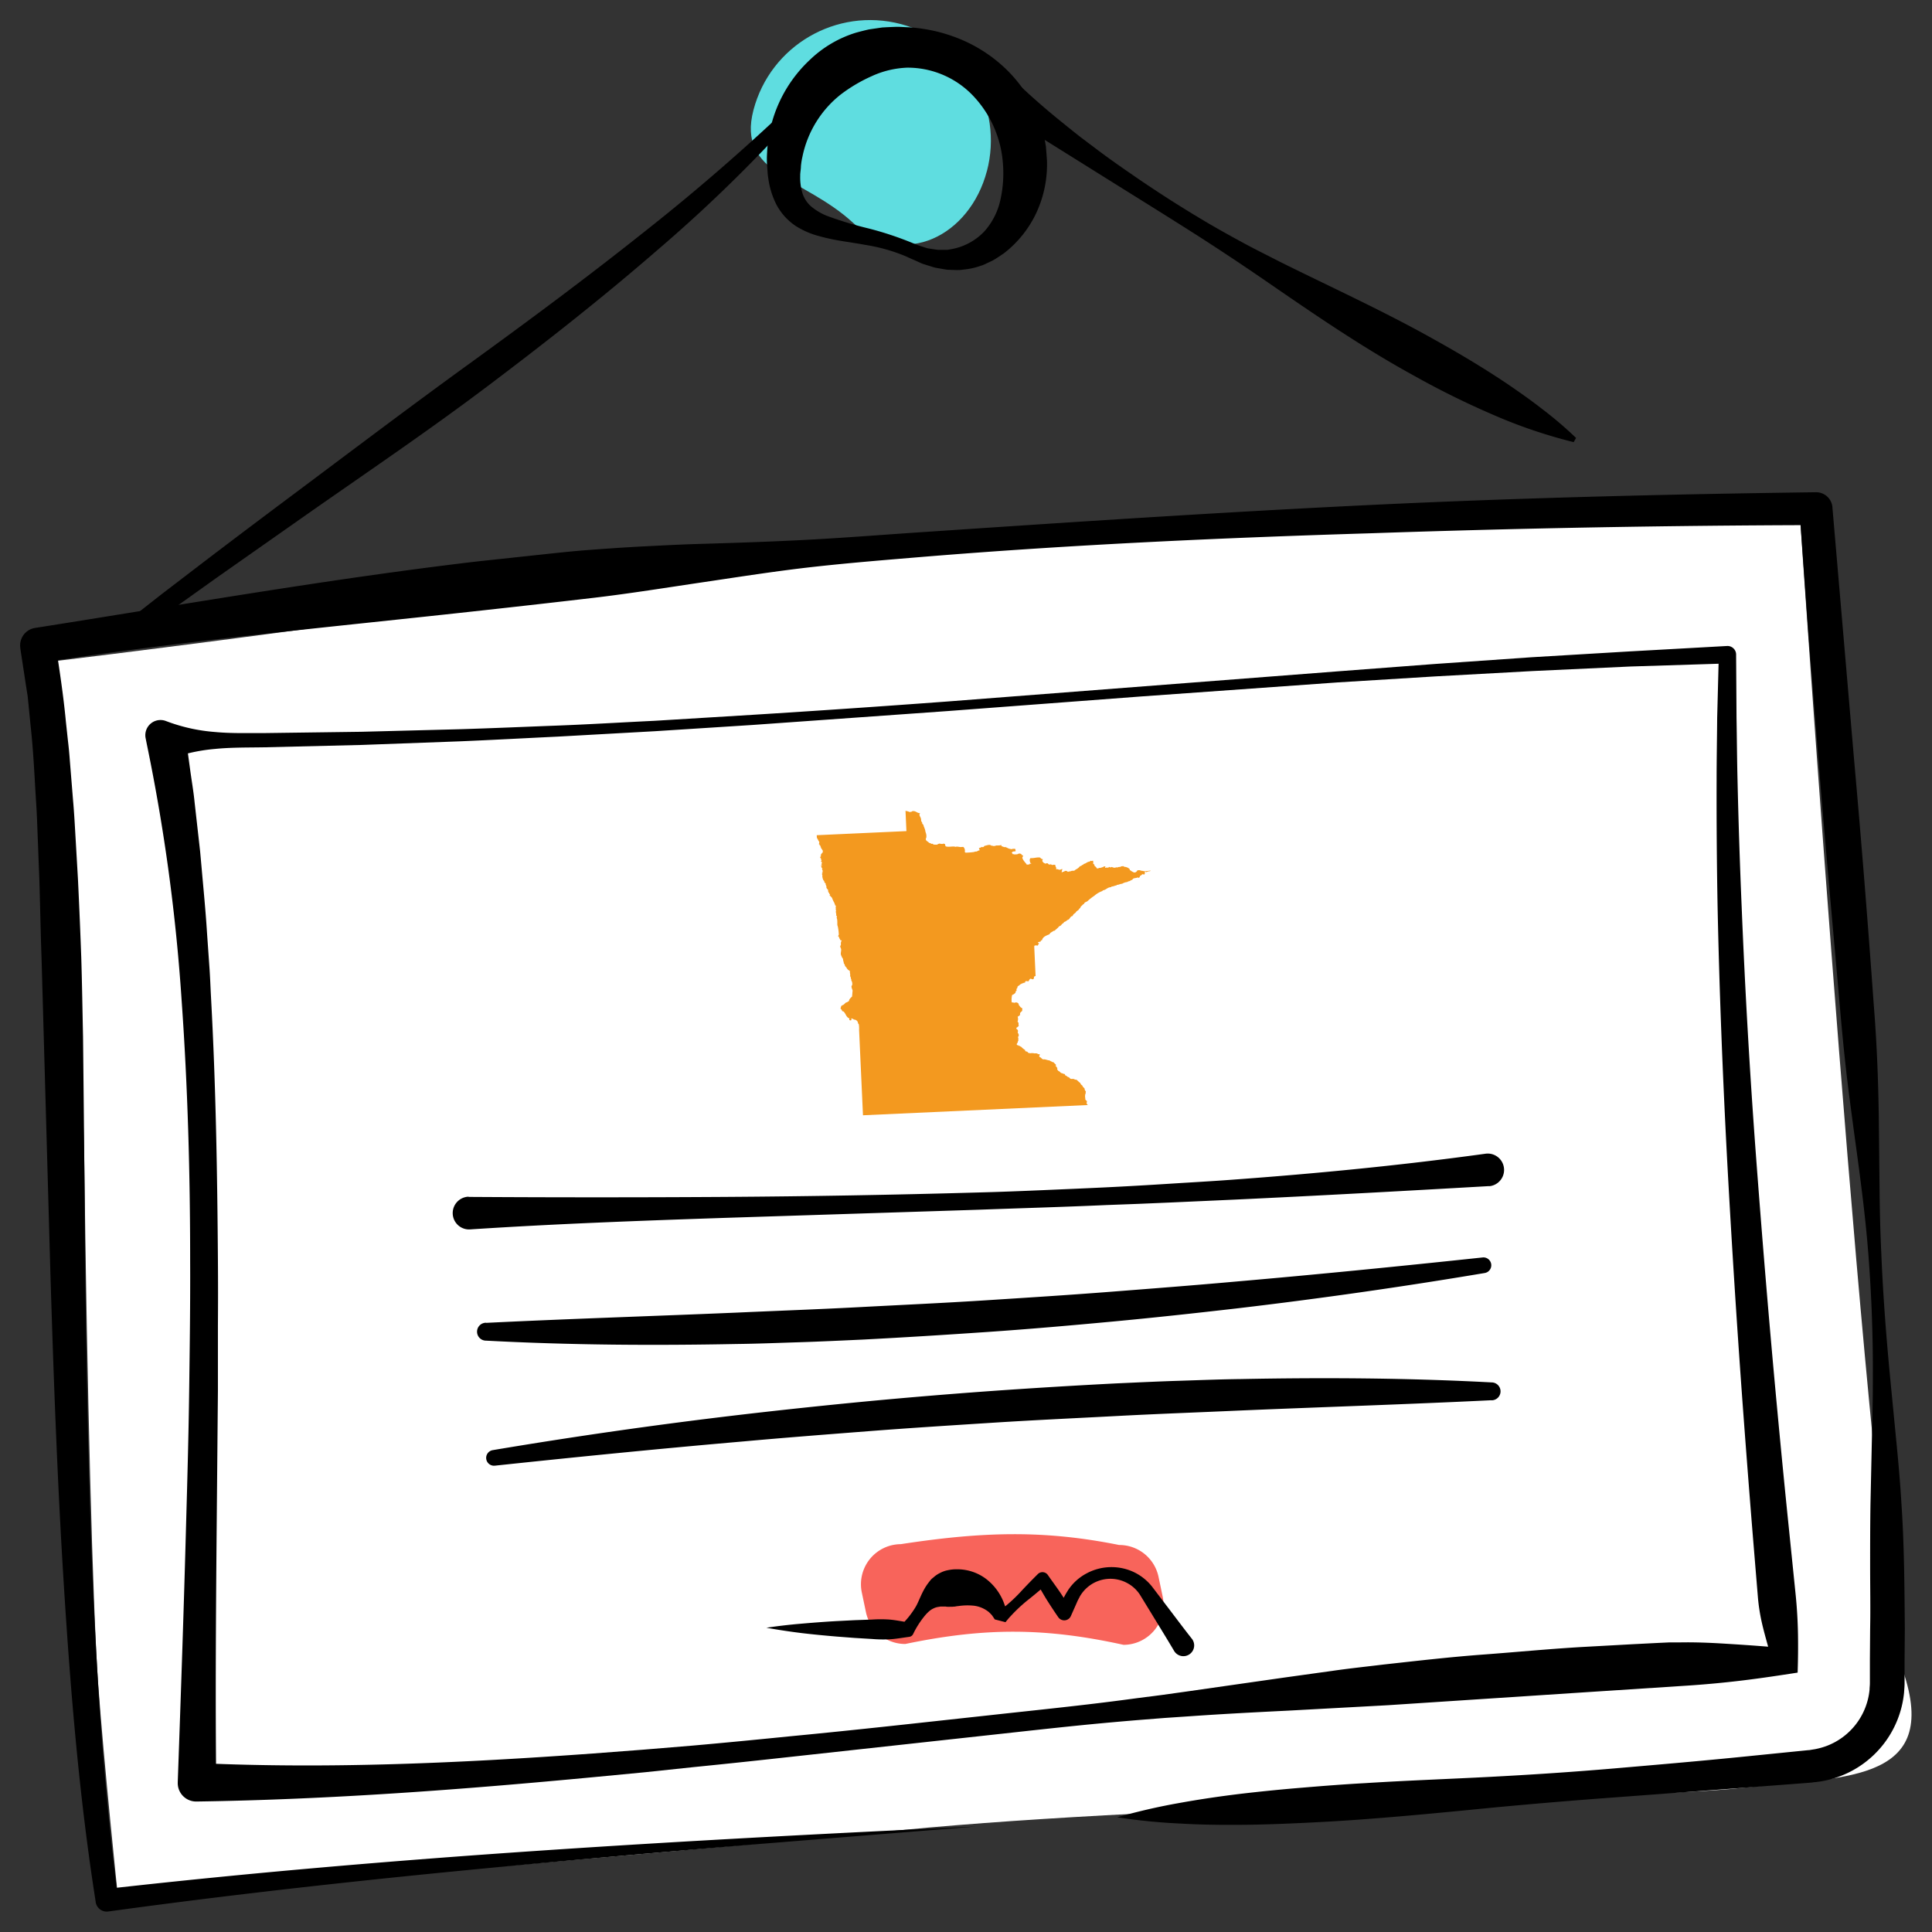 <svg xmlns="http://www.w3.org/2000/svg" xmlns:xlink="http://www.w3.org/1999/xlink" width="180" height="180"><rect width="100%" height="100%" fill="#333333" stroke="none"/><g transform="scale(.703)"><svg xmlns="http://www.w3.org/2000/svg" width="256" height="256" fill="none"><path fill="#5FDDE0" d="M130.79 22.677c-2.239 8.536-10.992 13.08-17.757 6.83-6.504-5.991-15.414-6.392-13.176-14.928C102.101 6.043 110.85.941 119.391 3.19c8.542 2.242 13.648 10.984 11.399 19.515v-.027z"/><path fill="#fff" d="M238.487 67.56s-103.475.152-138.983 6.738C63.997 80.89 5.38 87.845 5.38 87.845s5.447 38.087 5.8 66.782c.346 28.696 1.1 58.383 1.832 68.554.731 10.172 2.644 28.441 2.644 28.441s67.134-5.513 103.855-9.088c36.727-3.575 98.375-4.111 111.248-5.579 12.873-1.468 26.222-.412 21.658-14.873-4.569-14.462-13.929-154.522-13.929-154.522z"/><path fill="#000" d="M129.402 242.062l-28.824 2.324c-9.605.796-19.204 1.636-28.803 2.524-19.187 1.766-38.352 3.791-57.42 6.418a1.483 1.483 0 01-1.675-1.251v-.032c-2.168-13.801-3.317-27.699-4.195-41.592-.878-13.893-1.382-27.802-1.805-41.706l-1.17-41.629c-.125-3.461-.185-6.922-.288-10.378l-.2-5.178c-.071-1.728-.114-3.455-.234-5.172-.216-3.44-.357-6.89-.742-10.291l-.25-2.562-.13-1.278-.2-1.262-.77-5.043v-.07a2.34 2.34 0 011.952-2.665c19.512-3.071 38.975-6.5 58.607-8.813l7.366-.79c2.455-.26 4.91-.542 7.371-.726 2.461-.184 4.927-.358 7.399-.482 2.471-.125 4.937-.255 7.409-.325 4.943-.146 9.886-.309 14.813-.58 4.927-.27 9.849-.666 14.77-.99 19.691-1.322 39.382-2.633 59.079-3.581 19.697-.948 39.448-1.435 59.188-1.695a2.166 2.166 0 012.2 1.988v.043l2.824 32.888a1859.143 1859.143 0 012.65 32.968c.445 5.498.64 11.017.689 16.542l.087 8.287c.027 2.762.103 5.519.233 8.276.227 5.514.655 11.011 1.181 16.509l.802 8.254c.271 2.752.515 5.509.678 8.271.379 5.519.401 11.054.45 16.59l-.033 4.154v3.115c0 .352-.043.812-.07 1.213a13.225 13.225 0 01-8.716 11.152c-.78.276-1.582.482-2.395.612l-.613.081c-.206 0-.417.054-.575.065l-1.029.081-8.261.629-16.515 1.235c-5.501.4-11.002.861-16.498 1.381-5.496.541-10.987 1.083-16.494 1.495-2.748.216-5.507.379-8.26.509s-5.512.244-8.277.265c-2.764.022-5.528 0-8.303-.168a79.965 79.965 0 01-8.342-.828 81.056 81.056 0 018.168-1.885c2.711-.493 5.469-.899 8.212-1.23a234.96 234.96 0 018.233-.818c2.748-.232 5.496-.444 8.249-.595 5.502-.347 11.014-.542 16.521-.829 5.507-.287 11.003-.65 16.493-1.121 5.491-.471 10.981-.943 16.467-1.49l8.222-.828 1.03-.103c.184 0 .309-.038.45-.06l.411-.065a9.511 9.511 0 001.594-.444 8.87 8.87 0 005.659-7.469c0-.287.043-.515.043-.85v-3.088l.032-4.116c.055-2.741 0-5.487 0-8.233 0-2.746.001-5.492.044-8.243l.179-8.255c.059-2.751.146-5.508.135-8.265a197.194 197.194 0 00-.585-16.509c-.417-5.492-1.171-10.963-1.924-16.428-.358-2.708-.738-5.465-1.046-8.205-.309-2.741-.57-5.476-.808-8.222-.959-10.974-1.984-21.947-2.856-32.937l-1.317-16.487-1.182-16.509 2.206 2.031c-19.691.05-39.388.407-59.079 1.084-19.686.6-39.372 1.495-59.003 3.098-4.906.411-9.816.801-14.711 1.343-4.894.542-9.756 1.31-14.634 2.031-4.878.72-9.756 1.511-14.634 2.085a1919.94 1919.94 0 01-14.634 1.658c-19.55 2.166-39.166 3.937-58.619 6.954l1.94-2.735c.543 3.504 1.085 7.041 1.41 10.502l.282 2.622c.108.872.184 1.744.249 2.616l.423 5.232c.157 1.744.244 3.483.347 5.227l.303 5.226c.168 3.483.315 6.96.44 10.443.107 3.477.156 6.955.232 10.432l.109 10.426.195 20.826c.162 13.876.417 27.742 1.019 41.586.601 13.844 1.544 27.666 3.322 41.375l-1.67-1.273c19.188-2.166 38.424-3.791 57.665-5.091 19.242-1.3 38.499-2.302 57.757-3.196z"/><path fill="#000" d="M238.237 221.67c-2.314.358-4.731.726-7.219 1.029-2.488.303-5.03.542-7.556.704l-13.317.867-26.239 1.722-13.149.715c-4.385.217-8.775.444-13.16.753l-3.29.222-3.285.26c-2.189.179-4.379.374-6.563.585-4.374.428-8.737.921-13.106 1.398l-26.212 2.87c-4.368.482-8.742.953-13.116 1.387l-6.564.693-6.57.628c-17.522 1.663-35.11 2.99-52.834 3.25a2.441 2.441 0 01-2.5-2.372V236.18c.413-11.536.809-23.062 1.117-34.583.163-5.757.32-11.515.396-17.272.076-5.758.157-11.51.13-17.262 0-11.504-.314-23.003-1.127-34.448a248.218 248.218 0 00-4.613-33.976l-.162-.818a2.01 2.01 0 012.71-2.258 23.076 23.076 0 006.466 1.446c2.168.206 4.336.135 6.472.146l12.943-.173 12.943-.336c4.336-.13 8.623-.32 12.938-.482 4.314-.163 8.623-.428 12.932-.634l12.949-.79c8.618-.537 17.23-1.127 25.843-1.766l51.67-3.992 12.921-.98 12.933-.9 12.916-.769 12.948-.72a1.143 1.143 0 011.203 1.078v.108l.055 8.325c.049 2.773.065 5.552.135 8.325.125 5.551.309 11.098.542 16.639a974.886 974.886 0 001.913 33.25c.83 11.076 1.746 22.142 2.781 33.202.515 5.53 1.057 11.06 1.626 16.585l.856 8.395a63.8 63.8 0 01.293 5.129c.027 1.717.006 3.407-.049 5.021zm-3.908-3.439c-.319-1.154-.623-2.232-.856-3.283a24.974 24.974 0 01-.493-3.173l-.678-8.217c-.45-5.546-.878-11.098-1.29-16.65a1709.067 1709.067 0 01-2.124-33.337c-.586-11.125-1.025-22.255-1.258-33.397a782.352 782.352 0 01-.13-16.714c0-2.784.054-5.574.076-8.358l.217-8.357 1.208 1.18-12.937.407-12.933.601-12.927.71-12.927.796-25.843 1.847-25.837 1.95-25.849 1.841-12.948.829-12.944.72c-4.336.206-8.628.444-12.948.623l-12.954.477-12.965.314c-2.168.038-4.336 0-6.504.216a23.573 23.573 0 00-6.504 1.512l2.623-3.093.596 4.333c.195 1.446.45 2.881.591 4.333l.488 4.333.244 2.167.195 2.166c.255 2.892.542 5.779.72 8.666l.304 4.333c.109 1.446.152 2.892.233 4.333.63 11.564.824 23.128.905 34.664.022 2.887.022 5.78 0 8.667v8.666l-.157 17.321c-.103 11.531-.19 23.057-.07 34.572l-2.499-2.578c17.431.802 34.981 0 52.472-1.267l6.564-.499 6.558-.541c4.374-.385 8.743-.813 13.111-1.252 8.743-.834 17.475-1.819 26.212-2.767 4.369-.482 8.737-.932 13.106-1.446 2.168-.255 4.347-.531 6.542-.829l3.252-.417 3.252-.455 13.073-1.869 6.542-.91c2.168-.308 4.374-.541 6.559-.807 4.379-.482 8.753-.991 13.149-1.316 4.396-.325 8.78-.753 13.182-1.007l6.601-.363 3.301-.168 1.626-.076h1.442c1.864-.032 3.718.038 5.615.152 1.897.113 3.941.249 6.016.417zM138.752 21.218a15.274 15.274 0 01-1.366 6.9 14.59 14.59 0 01-4.379 5.482c-.504.325-.981.677-1.502.953l-.807.38a4.518 4.518 0 01-.824.325 8.85 8.85 0 01-1.713.411l-.867.108c-.287.017-.58.017-.867 0l-.857-.027c-.282-.032-.542-.092-.834-.135l-.824-.146a23.196 23.196 0 01-.792-.244l-.78-.244c-.255-.086-.499-.211-.743-.32-.482-.221-1.013-.433-1.409-.633a23.113 23.113 0 00-5.528-1.576c-1.924-.368-3.908-.542-5.995-1.132a10.967 10.967 0 01-3.182-1.354 7.822 7.822 0 01-2.574-2.828 10.927 10.927 0 01-1.084-3.482 7.32 7.32 0 01-.098-.85l-.065-.846a12.7 12.7 0 010-1.7 17.931 17.931 0 015.702-12.36 15.27 15.27 0 016.082-3.57 37.748 37.748 0 011.718-.433l1.745-.254c.585-.038 1.171-.06 1.745-.082.575-.021 1.16.038 1.74.054 2.309.136 4.58.65 6.727 1.517a19.528 19.528 0 015.842 3.683 18.322 18.322 0 014.152 5.595 18.505 18.505 0 011.176 3.315c.109.574.244 1.148.326 1.733l.135 1.76zm-5.848.32a14.532 14.532 0 00-3.838-8.736 11.968 11.968 0 00-8.84-3.835c-1.637.065-3.246.45-4.732 1.143a20.516 20.516 0 00-4.103 2.437 14.106 14.106 0 00-5.046 8.227c-.097.417-.162.84-.2 1.262 0 .417-.109.872-.093 1.273-.027.77.071 1.533.288 2.27a3.926 3.926 0 001.122 1.749c.639.536 1.355.97 2.13 1.278a49.76 49.76 0 005.561 1.68c1.984.508 3.929 1.158 5.827 1.938.439.19.888.352 1.344.488.216.065.428.151.65.2l.661.103c.223.033.439.07.656.092H125.592l.629-.114a7.91 7.91 0 004.211-2.302 9.2 9.2 0 002.168-4.29c.347-1.592.45-3.233.304-4.863z"/><path fill="#000" d="M15.683 83.247l5.729-4.496 5.783-4.425c3.864-2.94 7.74-5.86 11.626-8.763 7.772-5.807 15.502-11.656 23.339-17.332 7.838-5.677 15.61-11.445 23.15-17.446a275.766 275.766 0 0021.777-19.082l.846.78a196.104 196.104 0 01-20.721 20.582c-7.355 6.391-15.014 12.403-22.765 18.242-7.75 5.839-15.805 11.282-23.745 16.84l-11.903 8.357-11.826 8.444-1.29-1.701zM208.557 58.596a66.829 66.829 0 01-10.954-3.748 110.297 110.297 0 01-10.244-5.08c-6.689-3.662-13.009-7.995-19.301-12.322a331.356 331.356 0 00-9.534-6.337c-3.214-2.048-6.466-4.073-9.691-6.083l-9.73-6.082c-1.626-.997-3.252-2.053-4.878-3.055-1.626-1.002-3.252-2.07-4.943-3.05l3.252-4.062a93.724 93.724 0 008.407 7.583c.732.601 1.474 1.192 2.217 1.777l2.271 1.711c1.512 1.143 3.068 2.226 4.629 3.304a162.973 162.973 0 009.577 6.142c1.626.97 3.29 1.89 4.959 2.8 1.67.91 3.377 1.75 5.063 2.617 6.813 3.385 13.745 6.532 20.363 10.253 3.317 1.841 6.585 3.791 9.756 5.92 1.583 1.083 3.133 2.166 4.661 3.363a50.901 50.901 0 014.434 3.791l-.314.558z"/><path fill="#F8645B" d="M119.396 204.643c10.997-1.69 19.095-1.864 28.922.113a5.313 5.313 0 015.23 4.268l.542 2.584a5.311 5.311 0 01-5.187 6.38c-10.461-2.302-18.428-2.296-28.922-.114a5.322 5.322 0 01-5.225-4.246l-.542-2.583a5.315 5.315 0 014.114-6.289c.353-.07.71-.108 1.068-.113z"/><path fill="#000" d="M101.569 215.723a71.326 71.326 0 014.667-.542c1.556-.135 3.111-.254 4.661-.341l2.331-.119 2.331-.082a16.776 16.776 0 012.33 0c.775.065 1.551.223 2.326.347l-.792.395a11.709 11.709 0 001.886-2.35c.488-.78.846-2.096 1.702-3.223.109-.141.217-.282.331-.422.114-.141.255-.244.396-.358a3.64 3.64 0 01.894-.59 3.56 3.56 0 011.014-.347c.357-.076.72-.114 1.084-.114a6.336 6.336 0 013.918 1.246 7.23 7.23 0 012.347 3.077c.109.292.217.574.304.855l.211.856v.038l-1.42-.363h.038l.081-.054.152-.108.309-.222c.206-.152.406-.304.602-.461a19.99 19.99 0 002.168-2.069 81.039 81.039 0 012.108-2.166.865.865 0 011.317.119l.038.054c.504.726 1.035 1.441 1.534 2.167.499.725.959 1.489 1.426 2.242l-1.702.103.661-1.262.336-.628c.114-.212.276-.461.412-.688a6.679 6.679 0 012.385-2.167 6.97 6.97 0 016.238-.233 6.85 6.85 0 012.553 2.042l1.735 2.286c1.159 1.511 2.292 3.044 3.474 4.539a1.423 1.423 0 01-.239 2.004 1.43 1.43 0 01-2.119-.401c-.959-1.625-1.967-3.25-2.954-4.875l-1.485-2.426a4.564 4.564 0 00-1.718-1.652 4.67 4.67 0 00-6.353 1.793c-.005.016-.016.027-.021.043-.092.189-.184.341-.277.542l-.287.655-.58 1.305a.958.958 0 01-1.263.493.931.931 0 01-.412-.341l-.032-.043a69.176 69.176 0 01-1.464-2.221c-.471-.753-.894-1.533-1.349-2.291l1.355.168c-.759.66-1.523 1.31-2.309 1.939a20.646 20.646 0 00-2.233 2.02c-.174.184-.342.368-.504.542l-.244.292-.119.146-.06.076-.027.038-1.426-.368a18.263 18.263 0 00-.363-.542 5.701 5.701 0 00-.444-.449 3.871 3.871 0 00-2.125-.84 8.387 8.387 0 00-1.913.065 2.968 2.968 0 00-.434.065c-.146 0-.287.027-.444.027h-.244a1.808 1.808 0 01-.255 0c-.087 0-.184 0-.282-.032h-.612c-.109 0-.206.027-.315.043a2.023 2.023 0 00-.639.184 2.515 2.515 0 00-.586.363 5.136 5.136 0 00-.542.542 12.017 12.017 0 00-1.626 2.524.657.657 0 01-.493.357l-.298.043c-.78.109-1.556.244-2.331.288a17.77 17.77 0 01-2.33-.044l-2.326-.141-2.325-.178c-1.55-.13-3.1-.277-4.65-.461a84.805 84.805 0 01-4.689-.709zM62.192 158.626c11.274.071 22.531.071 33.778 0a1522.07 1522.07 0 0033.724-.59c2.807-.071 5.615-.184 8.423-.303 2.807-.12 5.615-.239 8.423-.374 2.807-.136 5.609-.298 8.411-.477 2.803-.179 5.61-.33 8.407-.541 11.203-.818 22.391-1.907 33.513-3.44a2.167 2.167 0 11.59 4.295h-.173c-11.268.645-22.521 1.268-33.773 1.793l-8.439.379-4.217.179-4.222.157c-5.626.255-11.252.412-16.878.618l-33.746 1.083c-11.247.379-22.488.791-33.702 1.527a2.168 2.168 0 01-2.309-2.02 2.176 2.176 0 012.027-2.313l.163.027zM197.663 185.57c-11.041.542-22.071.889-33.09 1.354-5.512.25-11.019.445-16.526.737s-11.014.542-16.52.894c-5.507.352-11.009.698-16.51 1.126-5.501.428-10.997.851-16.493 1.349-10.992.953-21.979 2.047-32.966 3.217a1.04 1.04 0 01-.281-2.058 670.533 670.533 0 0132.883-4.696 800.525 800.525 0 0116.526-1.755 734.41 734.41 0 0116.564-1.381 851.94 851.94 0 0116.591-1.013c2.77-.124 5.534-.26 8.304-.346 2.769-.087 5.534-.201 8.309-.233 11.078-.217 22.162-.147 33.225.444a1.186 1.186 0 110 2.372l-.016-.011zM64.414 175.318c11.041-.542 22.07-.888 33.09-1.354 5.512-.249 11.019-.444 16.526-.737 5.507-.292 11.014-.541 16.52-.893 5.507-.353 11.009-.699 16.51-1.127 5.501-.428 10.997-.85 16.493-1.343 10.992-.954 21.979-2.048 32.965-3.218a1.041 1.041 0 01.282 2.059 670.403 670.403 0 01-32.884 4.696c-5.501.633-11.008 1.234-16.526 1.749-5.517.515-11.029.997-16.553 1.376-5.523.379-11.056.726-16.59 1.013-2.77.124-5.534.26-8.304.346-2.77.087-5.534.201-8.31.233-11.078.217-22.162.146-33.224-.444a1.186 1.186 0 110-2.372l.005.016z"/><g clip-path="url(#clip0_8392_66455)"><path fill="#F3991F" d="M108.452 111.43c.029-.002.069-.004.085.029-.093.052.037.079.039.134.003.055.009.19-.068.271.027.024.084-.004.101.047-.032.1.086.12.127.196 0 .018-.021.041-.016.052.004.011.051-.002.052.03.002.033-.053.04-.029.086.097.025.077.077.093.18.113.057.131.217.23.29-.062.091.006.147-.024.203-.031.056-.076.029-.048.087-.117.005-.069.157-.194.159-.028.042.04.068.041.097l-.05.039c-.023.049.039.119-.046.12-.015.063.064.022.056.082a.525.525 0 00-.116.038c.026.094.056.181.142.214-.081.003.041.101.005.113-.014.096.035.116.045.185.011.07-.103.005-.081.085l.176.146c.003.059-.105.023-.099.089.086.11-.041.134-.024.199.018.065.138-.046.119.031-.018.078-.153.033-.164.107-.011.074.091.066.109.131-.044.002-.073.003-.068.051.049.069.103.134.164.194-.025.023-.077.004-.067.073.011.069.053.027.038.097-.016.071.076-.003.054.064-.023.067-.057.043-.047.105.01.062.109-.027.087.044-.023.07-.128.024-.128.09-.001.066.099-.005.087.062-.012.066-.098.03-.08.106.018.077-.058.164.058.214-.046.054-.03.145-.024.203.016.168.063.332.139.482.024.039.065.056.089.095a.366.366 0 01.042.2.66.66 0 01.176.161c-.018.001.006.113-.011.151.075.029.026.164.126.196-.113.24.131.361.211.512-.051.094.041.17.013.282.05.025.093.063.122.111.006.136.095.136.114.23-.021.038-.064.055-.065.106.159.033.199.193.317.272.087.25.198.491.333.719.006.113.062.155.078.249.015.095.083.059.104.113.021.054-.02.115-.024.203.02.11.025.222.015.333-.018.075.061.042.056.097-.143.153.078.426-.022.64.002.047.095-.005.087.065-.007.071.044.061.038.098-.006.037-.049.046-.042.119.007.073.046.141.057.214.045.255.024.517.035.773.015.068.036.134.061.199.074.353.119.712.133 1.073a.96.96 0 00-.092.225c.002.055.102-.005.105.061.008.176.165.319.221.493.082.025.106-.079.135-.007.029.073-.057.11-.076.173-.025.121-.03.245-.017.368.004.08-.087.165-.091.253-.003.089.099.231.119.362.032.219-.077.477-.033.706.025.15.113.226.13.361.076.059.107.168.165.242-.032.189.101.363.092.569.05.045.075.114.125.163-.015.162.131.302.234.389.029.161.16.202.217.328a.333.333 0 01.149.071.314.314 0 01.095.135.55.55 0 00.012.267.717.717 0 01.012.253c-.016.136.059.159.078.264.02.106.009.194.081.25a.295.295 0 00-.012.132c.11.173.155.379.125.582.004.073-.026.067-.06.12-.11.174.076.466.115.667-.04.255-.038.545-.082.792a1.65 1.65 0 00-.349.383c-.037.072-.03.163-.089.225-.06.061-.166.055-.214.142-.234.01-.278.185-.456.307-.099.067-.219.094-.279.148-.06.054-.103.24-.134.373.071.1.187.15.202.311.093.028.062.081.187.075.309.262.359.799.797.918a.296.296 0 00-.028.171.17.17 0 00.052.058.174.174 0 00.072.032.189.189 0 00.15-.037c.033-.071-.009-.187-.011-.234.134.035.26.092.375.17a.526.526 0 01.526.512c.057.048.087.065.105.131.034.242.045.488.033.732l.515 11.304 29.79-1.357c-.047-.086-.131-.138-.161-.243.03-.088.048-.18.054-.274-.1-.094-.3-.206-.203-.409-.099-.094-.012-.267-.052-.434.098-.086.063-.293.112-.424a.734.734 0 01-.184-.428c-.09-.114-.235-.166-.27-.355-.11-.094-.242-.165-.284-.354-.204-.123-.334-.323-.538-.445-.141.043-.222-.056-.341-.088-.119-.031-.26.012-.368-.012-.107-.025-.179-.146-.278-.226-.028-.047-.033.001-.099.004a.938.938 0 00-.379-.25.363.363 0 00-.092-.183c-.183.008-.255-.106-.424-.113-.151-.089-.228-.254-.417-.3-.026-.087-.101-.124-.127-.211-.026-.087.029-.086.03-.137-.089-.106-.109-.219-.252-.29-.003-.062.082-.066.063-.153-.094-.132-.234-.217-.335-.352-.066.003-.086-.029-.151-.012-.082-.11-.273-.101-.348-.219-.258-.021-.479-.121-.693-.152l-.169.008c-.156-.04-.224-.159-.33-.238-.106-.08-.202-.083-.207-.189.091-.103.056-.157.069-.271-.066.003-.119-.017-.149.04a.558.558 0 00-.509-.127 1.37 1.37 0 00-.643-.015.287.287 0 00-.241-.055c-.009-.205-.261-.172-.378-.251l-.006-.135a2.24 2.24 0 01-.538-.446c-.072.029-.144-.085-.159-.092-.015-.006-.066.003-.098.005-.033.001-.043-.05-.069-.063-.113-.05-.215-.034-.241-.125-.026-.091.029-.163.107-.236a.487.487 0 01.104-.291c-.038-.197.04-.336-.073-.467.045-.053.092-.077.111-.14a.679.679 0 00-.011-.25c-.003-.062-.093-.109-.107-.164-.013-.054.035-.207.019-.305-.015-.098-.074-.096-.073-.162-.048.002-.037.064-.084.004.036-.093-.056-.097-.075-.18.117-.101.272-.167.353-.317-.074-.103-.011-.242-.05-.365-.038-.123-.114-.105-.111-.197a.92.92 0 00.005-.606c.091-.099.255-.125.307-.263.03-.075-.007-.165.023-.236.056-.142.197-.182.272-.299-.004-.091.036-.266-.016-.366-.234-.059-.307-.287-.457-.435-.002-.051.026-.07-.006-.131a.41.41 0 00-.541-.126 1.54 1.54 0 00-.337-.055.065.065 0 00-.038-.031 2.878 2.878 0 01.059-.957.853.853 0 00.455-.322c.02-.045-.005-.106.026-.155s.114-.09.125-.171c.011-.081-.069-.052-.054-.133a.284.284 0 00.152-.293c.102-.159.317-.206.387-.352.079.033.115-.053.166-.074.104-.048.218-.05.295-.116a.64.64 0 01.169-.008c-.015-.326.235-.168.461-.189.044-.105.101-.204.17-.295.12-.111.259.044.424.033.11-.072.128-.164.117-.325a.365.365 0 01.215-.109l-.18-3.952c.052-.003.033-.079.062-.106.072.052.073-.003.164-.007.092-.004.183.054.236.022.054-.032.072-.047.046-.12.061-.032.122-.071.11-.17-.012-.098-.143.007-.122-.097.021-.104.116-.042.179-.107.063-.065.082.029.137.027a.268.268 0 01.07-.161.269.269 0 01.154-.085c.111-.46.567-.605.988-.779.084-.242.375-.299.548-.461a.288.288 0 00.117-.006l.406-.356c.131-.112.211-.288.354-.284a.87.87 0 00.238-.264c.148-.047.208-.171.307-.264a.863.863 0 00.392-.252c.365-.057.345-.497.681-.52a2.87 2.87 0 01.171-.275c.113-.035.148-.147.26-.177.061-.201.271-.266.386-.385.039-.042.058-.098.093-.14.046-.039.089-.08.13-.123.035-.046.035-.12.077-.169.045-.046.093-.087.145-.124a.797.797 0 01.276-.233c.045-.204.271-.24.436-.339.287-.268.596-.512.924-.729.306-.271.66-.481 1.044-.62.046-.035.073-.084.131-.105.415-.078.555-.392 1.02-.413.046-.028.07-.077.132-.091.252-.011.379-.127.613-.145.025-.023.019-.067.063-.069.264-.012.416-.137.68-.149.212-.129.45-.209.697-.233.07-.095.199-.083.31-.132.051-.002.096-.067.15-.091.054-.025.138-.047.18-.074.043-.028.073-.106.13-.142.171-.107.412-.059.612-.178.117.152.289-.014.278-.182.174-.045.233-.201.407-.253.18.175.309-.062.223-.246.048-.002.06-.072.129-.071.07 0 .004.084.073.062.084-.025.166-.057.245-.095.123-.035.275-.013.363-.098-.316-.007-.565.085-.867.073-.062.003-.112-.035-.171-.044-.09-.007-.18-.02-.269-.039a.606.606 0 00-.489-.011.388.388 0 01-.425.255 1.036 1.036 0 01-.222-.108c-.142-.063-.246-.176-.347-.219.021-.023-.004-.08-.006-.117a1.068 1.068 0 00-.747-.3s-.005-.091-.07-.081c-.066.01-.325-.033-.432.104a.698.698 0 00-.151-.011c-.09.021-.178.047-.265.078-.029.001-.052-.031-.085-.029-.033.001-.174.062-.251.062-.077 0-.124-.06-.203-.023-.072-.045-.11-.08-.187-.076-.077.003-.089.055-.148.058-.058.002-.076-.066-.171-.062-.095.004-.091.107-.178.125-.058-.147-.233.037-.368-.031-.054-.048.098-.085.026-.151a.389.389 0 00-.203-.009.18.18 0 00-.08.088c-.14-.012-.328.143-.514.089a.385.385 0 01-.334.067.536.536 0 00-.263-.289c-.045-.094-.054-.225-.13-.281-.076-.055-.049.065-.084.004a1.158 1.158 0 00-.021-.454c-.134.039-.191.082-.319.015-.068.028-.076.11-.159.124-.304.014-.451.256-.757.303a.342.342 0 00-.065.12l-.131.006a.408.408 0 01-.297.168c-.143.19-.332.34-.549.436-.075.047-.127.131-.228.161a1.902 1.902 0 01-.282.013.933.933 0 00-.152.058 2.233 2.233 0 00-.396.084.362.362 0 00-.372-.119c-.048.002-.1.075-.147.091-.047.017-.102.005-.149.026-.047.02-.098.096-.151.058.014-.14.047-.277.098-.408-.09-.048-.177.044-.283.064a.367.367 0 01-.319-.07 1.94 1.94 0 01-.253.011c.146-.193-.118-.336-.073-.569a.736.736 0 00-.421.019c-.041-.075-.157-.062-.222-.107a.975.975 0 01-.2.042c-.081-.088-.144-.107-.177-.175a.875.875 0 00-.364.064c.029-.089-.08-.066-.118-.094a.89.89 0 01-.212-.225c-.073-.143.077-.169.019-.302-.179.008-.24-.125-.343-.204-.443-.057-.766.104-1.241.075-.193.107-.108.445-.057.604.004.081.141.023.124.13-.028.042-.1-.017-.165.008s-.065.106-.13.123a.246.246 0 00-.131-.021.246.246 0 00-.121.051c-.213-.313-.537-.574-.628-.962.041-.079.127-.19.086-.291-.023-.028-.088.004-.119-.027a.365.365 0 00-.446-.2c-.065.003-.125.064-.198.079a3.191 3.191 0 01-.366.016c-.037.002-.064-.026-.104-.032-.041-.005-.087.03-.103.005-.016-.025-.075-.118-.139-.163.044-.222.277-.196.492-.22a.485.485 0 00-.063-.335 2.07 2.07 0 00-.537.058c-.068-.056-.163-.041-.252-.073-.164-.055-.32-.166-.498-.213l-.165.008a1.745 1.745 0 00-.343-.12 8.012 8.012 0 01-.007-.15 2.484 2.484 0 01-.655.048 2.337 2.337 0 01-.33.081c-.125.006-.217-.078-.34-.036-.217-.254-.661-.021-.92.009-.049.053-.093.136-.18.159a.258.258 0 01-.2-.024c-.083.095-.251.114-.358.185.006.139.128.152.079.282-.144-.019-.252.111-.412.151a.942.942 0 01-.15.007c-.066.003-.134.05-.199.061a10.34 10.34 0 01-1.098.083c-.002-.063-.083-.048-.103-.095a.672.672 0 00-.181-.663c-.1-.005-.201 0-.3.014-.183.008-.37-.061-.575-.059-.055.003-.124.024-.183.027-.058.003-.071-.03-.104-.032-.435-.035-.804.084-1.172-.027a.435.435 0 01-.083-.283.39.39 0 00-.238-.073c-.047.002-.064.032-.116.038a1.872 1.872 0 01-.387-.049c-.073.004-.134.054-.2.043-.07.153-.308.083-.583.092-.053-.023-.067-.088-.123-.112l-.168.008a.78.78 0 00-.322-.136c-.1-.171-.414-.227-.426-.483-.004-.081.062-.172.074-.238a1.412 1.412 0 00-.101-.686c-.03-.098-.039-.196-.062-.298a3.179 3.179 0 00-.175-.462c-.029-.079-.033-.171-.057-.214-.024-.043-.111-.101-.143-.162-.033-.061-.004-.073-.005-.103-.001-.029-.04-.064-.052-.096a.897.897 0 01-.076-.126c-.034-.119-.011-.245-.053-.364-.045-.182-.199-.329-.189-.531-.004-.07.077-.077.058-.168-.415-.003-.537-.342-1.017-.258-.07.091-.227.102-.399.102-.119-.101-.339-.098-.492-.161l.122 2.696-11.893.542.015.319c.077.088.092.249.197.31l.006.114z"/></g><defs><clipPath id="clip0_8392_66455"><path fill="#fff" d="M0 0h44v44H0z" transform="rotate(-2.609 2382.17 -2318.999)"/></clipPath></defs></svg></g></svg>
